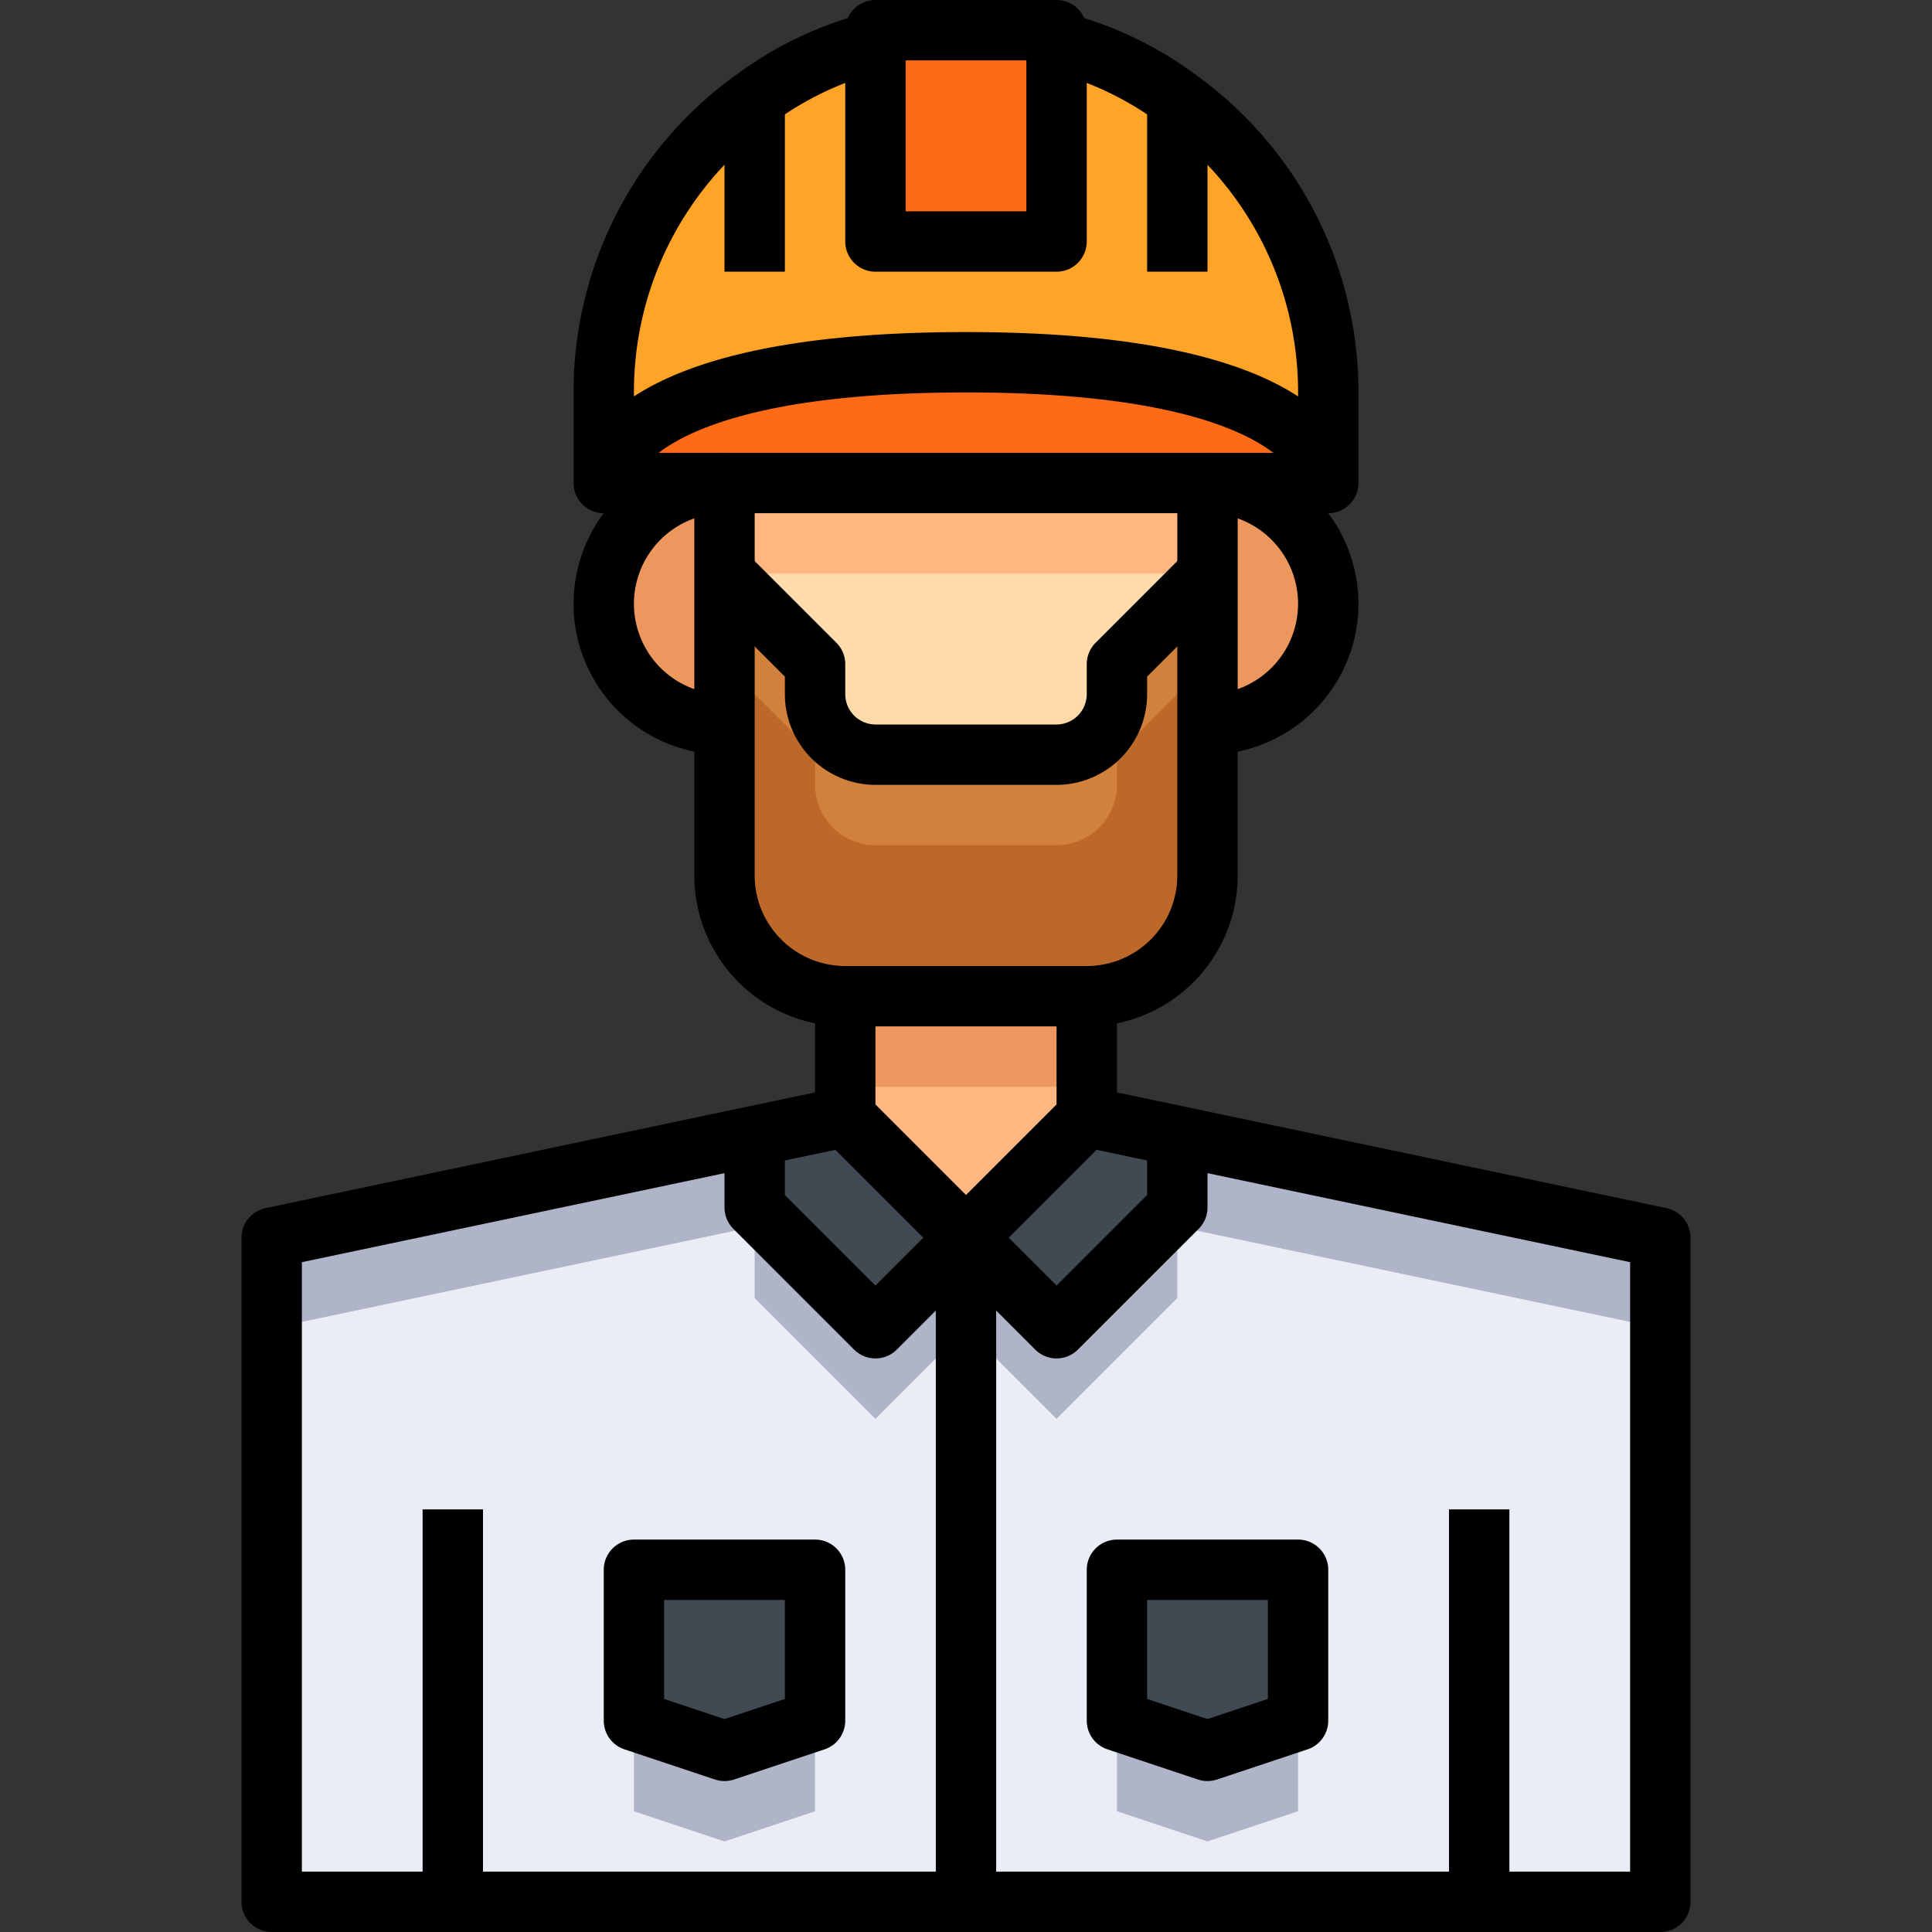 <?xml version="1.0"?><svg viewBox="0 0 64 64" xmlns="http://www.w3.org/2000/svg"><rect x="0" y="0" width="64" height="64" fill="#333333" stroke="none"/><title/><g data-name="16-Engineer" id="_16-Engineer"><polygon points="43 52 43 57 40 58 37 57 37 52 43 52" style="fill:#414952"/><polygon points="27 52 27 57 24 58 21 57 21 52 27 52" style="fill:#414952"/><polygon points="32 41 29 44 25 40 25 37.63 28 37 32 41" style="fill:#414952"/><polygon points="39 37.63 39 40 35 44 32 41 36 37 39 37.63" style="fill:#414952"/><path d="M29,44l3-3V63H9V41l16-3.37V40ZM27,57V52H21v5l3,1Z" style="fill:#e9edf5"/><path d="M49,63H32V41l3,3,4-4V37.63L55,41V63Zm-6-6V52H37v5l3,1Z" style="fill:#e9edf5"/><polygon points="24 61 27 60 27 57 24 58 21 57 21 60 24 61" style="fill:#afb4c8"/><polygon points="29 44 25 40 25 37.63 9 41 9 44 25 40.63 25 43 29 47 32 44 32 41 29 44" style="fill:#afb4c8"/><polygon points="40 61 43 60 43 57 40 58 37 57 37 60 40 61" style="fill:#afb4c8"/><polygon points="39 37.63 39 40 35 44 32 41 32 44 35 47 39 43 39 40.63 55 44 55 41 39 37.63" style="fill:#afb4c8"/><path d="M40,16H20s0-4,12-4,12,4,12,4Z" style="fill:#fe6a16"/><polygon points="35 1.38 35 8 29 8 29 1.38 29 1 35 1 35 1.38" style="fill:#fe6a16"/><path d="M25,3.27a11.425,11.425,0,0,1,4-1.89V8h6V1.38a11.425,11.425,0,0,1,4,1.89A11.928,11.928,0,0,1,44,13v3s0-4-12-4-12,4-12,4V13A11.928,11.928,0,0,1,25,3.27Z" style="fill:#ffa426"/><polygon points="36 33 36 37 32 41 28 37 28 33 36 33" style="fill:#ffb680"/><rect height="3" style="fill:#eb975d" width="8" x="28" y="33"/><path d="M24,19v5a4,4,0,0,1,0-8Z" style="fill:#eb975d"/><path d="M40,16a4,4,0,0,1,0,8V16Z" style="fill:#eb975d"/><path d="M27,23a2.006,2.006,0,0,0,2,2h6a2.006,2.006,0,0,0,2-2V22l3-3V29a4,4,0,0,1-4,4H28a4,4,0,0,1-4-4V19l3,3Z" style="fill:#bc6829"/><path d="M37,22v1a2.006,2.006,0,0,1-2,2H29a2.006,2.006,0,0,1-2-2V22l-3-3v3l3,3v1a2.006,2.006,0,0,0,2,2h6a2.006,2.006,0,0,0,2-2V25l3-3V19Z" style="fill:#d1813b"/><path d="M40,16v3l-3,3v1a2.006,2.006,0,0,1-2,2H29a2.006,2.006,0,0,1-2-2V22l-3-3V16Z" style="fill:#ffdaaa"/><rect height="3" style="fill:#ffb680" width="16" x="24" y="16"/><path d="M40,24a4,4,0,0,0,0-8" style="fill:none;stroke:#000;stroke-linejoin:round;stroke-width:2px"/><path d="M24,16a4,4,0,0,0,0,8" style="fill:none;stroke:#000;stroke-linejoin:round;stroke-width:2px"/><polyline points="28 32 28 33 28 37 25 37.63 9 41 9 63 15 63 32 63 49 63 55 63 55 41 39 37.63 36 37 36 33 36 32" style="fill:none;stroke:#000;stroke-linejoin:round;stroke-width:2px"/><polyline points="28 37 32 41 36 37" style="fill:none;stroke:#000;stroke-linejoin:round;stroke-width:2px"/><polyline points="39 37 39 37.63 39 40 35 44 32 41 29 44 25 40 25 37.63 25 37" style="fill:none;stroke:#000;stroke-linejoin:round;stroke-width:2px"/><line style="fill:none;stroke:#000;stroke-linejoin:round;stroke-width:2px" x1="49" x2="49" y1="63" y2="50"/><line style="fill:none;stroke:#000;stroke-linejoin:round;stroke-width:2px" x1="15" x2="15" y1="63" y2="50"/><path d="M40,16V29a4,4,0,0,1-4,4H28a4,4,0,0,1-4-4V16" style="fill:none;stroke:#000;stroke-linejoin:round;stroke-width:2px"/><path d="M24,19l3,3v1a2.006,2.006,0,0,0,2,2h6a2.006,2.006,0,0,0,2-2V22l3-3" style="fill:none;stroke:#000;stroke-linejoin:round;stroke-width:2px"/><path d="M35,1.38a11.425,11.425,0,0,1,4,1.89A11.928,11.928,0,0,1,44,13v3s0-4-12-4-12,4-12,4V13a11.928,11.928,0,0,1,5-9.73,11.425,11.425,0,0,1,4-1.89" style="fill:none;stroke:#000;stroke-linejoin:round;stroke-width:2px"/><polygon points="29 1.38 29 1 35 1 35 1.38 35 8 29 8 29 1.38" style="fill:none;stroke:#000;stroke-linejoin:round;stroke-width:2px"/><polyline points="39 3 39 3.27 39 9" style="fill:none;stroke:#000;stroke-linejoin:round;stroke-width:2px"/><polyline points="25 3 25 3.27 25 9" style="fill:none;stroke:#000;stroke-linejoin:round;stroke-width:2px"/><polyline points="20 16 24 16 40 16 44 16" style="fill:none;stroke:#000;stroke-linejoin:round;stroke-width:2px"/><line style="fill:none;stroke:#000;stroke-linejoin:round;stroke-width:2px" x1="32" x2="32" y1="41" y2="63"/><polygon points="21 52 27 52 27 57 24 58 21 57 21 52" style="fill:none;stroke:#000;stroke-linejoin:round;stroke-width:2px"/><polygon points="37 52 43 52 43 57 40 58 37 57 37 52" style="fill:none;stroke:#000;stroke-linejoin:round;stroke-width:2px"/></g></svg>